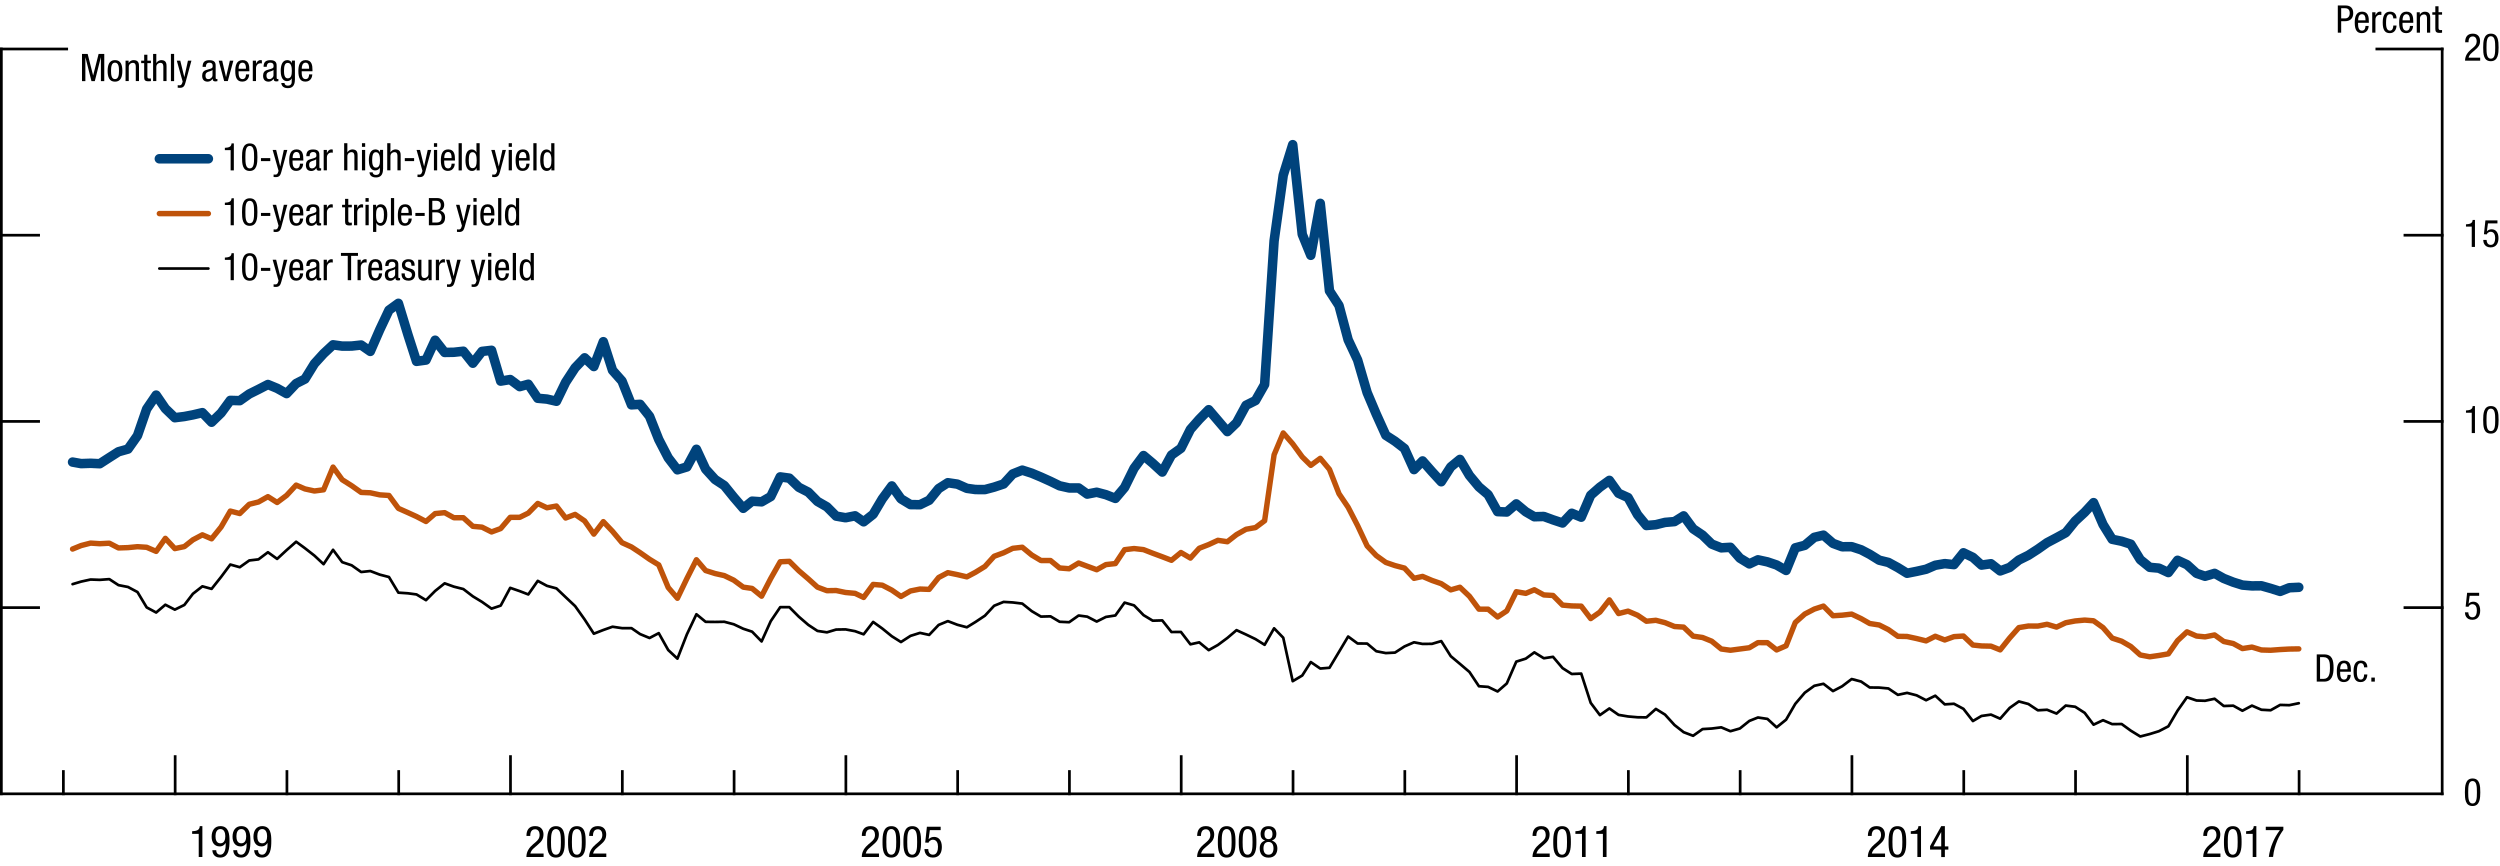 <?xml version="1.0" encoding="utf-8"?>
<!-- Generator: Adobe Illustrator 22.0.1, SVG Export Plug-In . SVG Version: 6.00 Build 0)  -->
<svg version="1.1" id="_x3C_Layer_x3E_" xmlns="http://www.w3.org/2000/svg" xmlns:xlink="http://www.w3.org/1999/xlink" x="0px"
	 y="0px" viewBox="0 0 459.17 159.11" style="enable-background:new 0 0 459.17 159.11;" xml:space="preserve">
<style type="text/css">
	.st0{fill:none;stroke:#00437C;stroke-width:1.75;stroke-linecap:round;stroke-linejoin:round;stroke-miterlimit:10;}
	.st1{fill:none;stroke:#BF530A;stroke-linecap:round;stroke-linejoin:round;stroke-miterlimit:10;}
	.st2{fill:none;stroke:#000000;stroke-width:0.5;stroke-linecap:round;stroke-linejoin:round;stroke-miterlimit:10;}
	.st3{fill:none;stroke:#000000;stroke-width:0.5;stroke-linecap:square;stroke-miterlimit:10;}
</style>
<g>
	<polyline class="st0" points="13.33,84.87 14.9,85.15 16.64,85.09 18.33,85.17 20.08,84.04 21.76,82.97 23.51,82.48 25.25,80.01 
		26.94,75.12 28.68,72.57 30.37,75.04 32.11,76.72 33.86,76.5 35.43,76.2 37.17,75.79 38.86,77.55 40.61,75.85 42.3,73.54 
		44.04,73.59 45.78,72.36 47.47,71.52 49.21,70.62 50.9,71.32 52.64,72.29 54.39,70.44 56.01,69.62 57.75,66.8 59.43,64.95 
		61.17,63.33 62.85,63.57 64.59,63.56 66.33,63.37 68.01,64.54 69.75,60.55 71.44,56.97 73.17,55.71 74.92,61.46 76.5,66.37 
		78.24,66.13 79.92,62.49 81.67,64.73 83.36,64.7 85.1,64.51 86.85,66.71 88.53,64.54 90.28,64.34 91.96,70 93.71,69.71 
		95.45,71.01 97.03,70.57 98.77,73.15 100.46,73.3 102.2,73.7 103.89,70.21 105.63,67.55 107.38,65.72 109.07,67.32 110.81,62.76 
		112.5,68.02 114.24,69.98 115.98,74.36 117.56,74.26 119.3,76.46 120.99,80.72 122.73,84.08 124.42,86.29 126.16,85.76 
		127.91,82.52 129.6,86.16 131.34,88.07 133.03,89.18 134.77,91.33 136.51,93.36 138.14,92.05 139.88,92.17 141.56,91.2 
		143.3,87.59 144.98,87.82 146.72,89.5 148.46,90.39 150.14,92.09 151.88,93.09 153.57,94.79 155.3,95.09 157.05,94.74 
		158.62,95.84 160.37,94.46 162.05,91.63 163.8,89.25 165.48,91.62 167.23,92.68 168.97,92.7 170.66,91.88 172.4,89.74 
		174.09,88.66 175.84,88.92 177.58,89.69 179.16,89.91 180.9,89.92 182.59,89.47 184.33,88.89 186.01,87.05 187.76,86.35 
		189.5,86.91 191.19,87.62 192.94,88.41 194.62,89.23 196.37,89.62 198.11,89.62 199.69,90.75 201.43,90.41 203.12,90.86 
		204.86,91.54 206.55,89.54 208.29,86.01 210.03,83.67 211.72,85.09 213.47,86.7 215.16,83.58 216.9,82.34 218.64,78.86 
		220.26,77.02 222,75.25 223.69,77.23 225.43,79.27 227.11,77.65 228.85,74.44 230.59,73.57 232.27,70.62 234.01,44.25 
		235.69,32.18 237.43,26.57 239.18,43.04 240.75,46.89 242.49,37.35 244.18,53.42 245.93,56.11 247.61,62.41 249.35,66.12 
		251.1,72.11 252.78,76.08 254.53,79.95 256.22,81.04 257.96,82.38 259.71,86.25 261.28,84.66 263.02,86.64 264.71,88.48 
		266.46,85.76 268.14,84.38 269.89,87.33 271.63,89.42 273.32,90.85 275.06,93.97 276.75,94.04 278.49,92.55 280.24,94 
		281.81,94.91 283.55,94.86 285.24,95.48 286.99,96.06 288.68,94.27 290.42,94.99 292.16,90.96 293.85,89.48 295.59,88.23 
		297.28,90.6 299.02,91.39 300.77,94.54 302.39,96.52 304.13,96.37 305.81,95.95 307.55,95.8 309.23,94.75 310.97,97.12 
		312.71,98.29 314.39,99.93 316.14,100.62 317.82,100.52 319.56,102.51 321.3,103.57 322.88,102.82 324.62,103.2 326.31,103.77 
		328.05,104.77 329.74,100.62 331.48,100.16 333.23,98.69 334.91,98.29 336.66,99.8 338.34,100.42 340.09,100.41 341.83,100.98 
		343.41,101.81 345.15,102.89 346.84,103.3 348.58,104.25 350.27,105.29 352.02,104.94 353.76,104.55 355.45,103.82 357.19,103.52 
		358.88,103.7 360.62,101.53 362.36,102.37 363.94,103.79 365.68,103.54 367.37,104.86 369.11,104.22 370.8,102.86 372.55,101.99 
		374.29,100.87 375.98,99.68 377.72,98.76 379.41,97.84 381.15,95.7 382.89,94.09 384.52,92.32 386.26,96.34 387.94,99.05 
		389.68,99.41 391.36,99.95 393.1,102.79 394.84,104.2 396.52,104.35 398.26,105.16 399.95,102.91 401.68,103.71 403.43,105.3 
		405,105.84 406.75,105.31 408.43,106.24 410.18,106.93 411.86,107.46 413.61,107.61 415.35,107.59 417.04,108.07 418.79,108.62 
		420.47,107.95 422.21,107.87 	"/>
	<polyline class="st1" points="13.33,100.84 14.9,100.2 16.64,99.75 18.33,99.86 20.08,99.77 21.76,100.64 23.51,100.58 
		25.25,100.41 26.94,100.52 28.68,101.27 30.37,98.88 32.11,100.76 33.86,100.39 35.43,99.15 37.17,98.23 38.86,98.96 40.61,96.79 
		42.3,93.87 44.04,94.32 45.78,92.62 47.47,92.2 49.21,91.22 50.9,92.29 52.64,90.99 54.39,89.1 56.01,89.8 57.75,90.18 
		59.43,89.96 61.17,85.79 62.85,88.11 64.59,89.21 66.33,90.44 68.01,90.51 69.75,90.89 71.44,91 73.17,93.37 74.92,94.15 
		76.5,94.87 78.24,95.78 79.92,94.33 81.67,94.16 83.36,95.09 85.1,95.09 86.85,96.67 88.53,96.82 90.28,97.7 91.96,97.08 
		93.71,95.02 95.45,95.02 97.03,94.24 98.77,92.47 100.46,93.26 102.2,92.94 103.89,95.14 105.63,94.48 107.38,95.68 109.07,98.1 
		110.81,95.81 112.5,97.59 114.24,99.67 115.98,100.46 117.56,101.5 119.3,102.72 120.99,103.75 122.73,107.91 124.42,109.88 
		126.16,106.26 127.91,102.81 129.6,104.79 131.34,105.34 133.03,105.72 134.77,106.56 136.51,107.84 138.14,108.08 139.88,109.5 
		141.56,106.25 143.3,103.18 144.98,103.1 146.72,104.83 148.46,106.32 150.14,107.84 151.88,108.49 153.57,108.46 155.3,108.82 
		157.05,108.98 158.62,109.73 160.37,107.34 162.05,107.48 163.8,108.39 165.48,109.55 167.23,108.54 168.97,108.19 170.66,108.25 
		172.4,106.07 174.09,105.18 175.84,105.54 177.58,105.95 179.16,105.11 180.9,104.04 182.59,102.17 184.33,101.53 186.01,100.71 
		187.76,100.51 189.5,101.94 191.19,102.95 192.94,102.95 194.62,104.32 196.37,104.46 198.11,103.41 199.69,104 201.43,104.64 
		203.12,103.7 204.86,103.51 206.55,100.96 208.29,100.75 210.03,100.95 211.72,101.61 213.47,102.26 215.16,102.91 216.9,101.48 
		218.64,102.5 220.26,100.7 222,100.02 223.69,99.24 225.43,99.5 227.11,98.19 228.85,97.21 230.59,96.9 232.27,95.64 234.01,83.53 
		235.69,79.52 237.43,81.52 239.18,83.92 240.75,85.47 242.49,84.18 244.18,86.21 245.93,90.68 247.61,93.17 249.35,96.54 
		251.1,100.27 252.78,102.04 254.53,103.3 256.22,103.88 257.96,104.34 259.71,106.22 261.28,105.87 263.02,106.61 264.71,107.2 
		266.46,108.34 268.14,107.86 269.89,109.52 271.63,111.88 273.32,111.89 275.06,113.32 276.75,112.2 278.49,108.68 280.24,108.98 
		281.81,108.32 283.55,109.27 285.24,109.37 286.99,111.14 288.68,111.29 290.42,111.33 292.16,113.61 293.85,112.42 295.59,110.18 
		297.28,112.69 299.02,112.25 300.77,113 302.39,114.1 304.13,113.93 305.81,114.36 307.55,115.07 309.23,115.18 310.97,116.84 
		312.71,117.09 314.39,117.77 316.14,119.2 317.82,119.43 319.56,119.2 321.3,118.97 322.88,118.03 324.62,118.04 326.31,119.37 
		328.05,118.61 329.74,114.33 331.48,112.78 333.23,111.87 334.91,111.32 336.66,113.09 338.34,112.99 340.09,112.79 341.83,113.62 
		343.41,114.52 345.15,114.79 346.84,115.64 348.58,116.87 350.27,116.9 352.02,117.28 353.76,117.71 355.45,116.86 357.19,117.54 
		358.88,116.93 360.62,116.82 362.36,118.47 363.94,118.64 365.68,118.68 367.37,119.36 369.11,117.18 370.8,115.27 372.55,114.98 
		374.29,114.99 375.98,114.66 377.72,115.18 379.41,114.38 381.15,114.05 382.89,113.89 384.52,114.02 386.26,115.27 387.94,117.2 
		389.68,117.77 391.36,118.74 393.1,120.3 394.84,120.63 396.52,120.39 398.26,120.09 399.95,117.66 401.68,116.05 403.43,116.82 
		405,116.97 406.75,116.62 408.43,117.82 410.18,118.2 411.86,119.12 413.61,118.85 415.35,119.38 417.04,119.43 418.79,119.3 
		420.47,119.21 422.21,119.18 	"/>
	<polyline class="st2" points="13.33,107.29 14.9,106.82 16.64,106.44 18.33,106.5 20.08,106.37 21.76,107.47 23.51,107.81 
		25.25,108.74 26.94,111.56 28.68,112.5 30.37,111.07 32.11,111.97 33.86,111.11 35.43,109.06 37.17,107.69 38.86,108.16 
		40.61,105.96 42.3,103.69 44.04,104.18 45.78,102.94 47.47,102.74 49.21,101.43 50.9,102.65 52.64,101.04 54.39,99.5 56.01,100.69 
		57.75,102.05 59.43,103.62 61.17,100.98 62.85,103.25 64.59,103.83 66.33,105.06 68.01,104.88 69.75,105.54 71.44,105.98 
		73.17,108.85 74.92,108.97 76.5,109.18 78.24,110.23 79.92,108.54 81.67,107.14 83.36,107.75 85.1,108.19 86.85,109.53 
		88.53,110.55 90.28,111.79 91.96,111.23 93.71,107.97 95.45,108.57 97.03,109.18 98.77,106.69 100.46,107.6 102.2,108.07 
		103.89,109.68 105.63,111.32 107.38,113.78 109.07,116.39 110.81,115.71 112.5,115.11 114.24,115.37 115.98,115.37 117.56,116.46 
		119.3,117.18 120.99,116.29 122.73,119.39 124.42,120.97 126.16,116.51 127.91,112.82 129.6,114.21 131.34,114.23 133.03,114.2 
		134.77,114.66 136.51,115.48 138.14,116.02 139.88,117.81 141.56,114.09 143.3,111.52 144.98,111.52 146.72,113.27 148.46,114.77 
		150.14,115.88 151.88,116.14 153.57,115.63 155.3,115.6 157.05,115.93 158.62,116.5 160.37,114.23 162.05,115.44 163.8,116.86 
		165.48,117.92 167.23,116.79 168.97,116.24 170.66,116.61 172.4,114.78 174.09,114.08 175.84,114.75 177.58,115.21 179.16,114.24 
		180.9,113.08 182.59,111.26 184.33,110.55 186.01,110.65 187.76,110.86 189.5,112.25 191.19,113.25 192.94,113.2 194.62,114.2 
		196.37,114.28 198.11,113.05 199.69,113.26 201.43,114.16 203.12,113.31 204.86,113.04 206.55,110.68 208.29,111.19 210.03,112.98 
		211.72,114 213.47,113.95 215.16,116.08 216.9,116.07 218.64,118.34 220.26,117.98 222,119.41 223.69,118.46 225.43,117.17 
		227.11,115.74 228.85,116.54 230.59,117.38 232.27,118.43 234.01,115.4 235.69,117.13 237.43,125.11 239.18,124.07 240.75,121.6 
		242.49,122.79 244.18,122.65 245.93,119.73 247.61,116.91 249.35,118.19 251.1,118.2 252.78,119.61 254.53,119.95 256.22,119.86 
		257.96,118.73 259.71,117.97 261.28,118.27 263.02,118.25 264.71,117.75 266.46,120.52 268.14,121.93 269.89,123.42 271.63,126.04 
		273.32,126.16 275.06,127 276.75,125.53 278.49,121.52 280.24,120.97 281.81,119.82 283.55,120.9 285.24,120.64 286.99,122.71 
		288.68,123.79 290.42,123.72 292.16,129.09 293.85,131.34 295.59,130.12 297.28,131.3 299.02,131.59 300.77,131.74 302.39,131.76 
		304.13,130.21 305.81,131.25 307.55,133.16 309.23,134.48 310.97,135.14 312.71,133.91 314.39,133.81 316.14,133.59 317.82,134.3 
		319.56,133.8 321.3,132.41 322.88,131.78 324.62,132.04 326.31,133.59 328.05,132.18 329.74,129.27 331.48,127.23 333.23,125.96 
		334.91,125.59 336.66,126.93 338.34,126.05 340.09,124.72 341.83,125.18 343.41,126.27 345.15,126.29 346.84,126.45 348.58,127.62 
		350.27,127.26 352.02,127.71 353.76,128.61 355.45,127.78 357.19,129.37 358.88,129.26 360.62,130.19 362.36,132.43 363.94,131.5 
		365.68,131.25 367.37,132 369.11,130.02 370.8,128.83 372.55,129.3 374.29,130.46 375.98,130.36 377.72,131.06 379.41,129.59 
		381.15,129.81 382.89,130.93 384.52,133.1 386.26,132.28 387.94,133 389.68,132.98 391.36,134.2 393.1,135.27 394.84,134.82 
		396.52,134.3 398.26,133.4 399.95,130.52 401.68,128.06 403.43,128.66 405,128.71 406.75,128.34 408.43,129.67 410.18,129.61 
		411.86,130.54 413.61,129.6 415.35,130.36 417.04,130.45 418.79,129.47 420.47,129.52 422.21,129.16 	"/>
	<line class="st3" x1="448.55" y1="111.6" x2="441.71" y2="111.6"/>
	<line class="st3" x1="448.55" y1="77.4" x2="441.71" y2="77.4"/>
	<line class="st3" x1="448.55" y1="43.2" x2="441.71" y2="43.2"/>
	<g>
		<path d="M452.72,145.53c0-1.09,0.07-2.55,1.41-2.55s1.42,1.34,1.42,2.55c0,1.04-0.07,2.51-1.42,2.51S452.72,146.71,452.72,145.53z
			 M454.13,147.58c0.76,0,0.8-1,0.8-2.04c0-1.09-0.04-2.09-0.8-2.09c-0.76,0-0.8,0.99-0.8,2.09
			C453.33,146.57,453.37,147.58,454.13,147.58z"/>
	</g>
	<g>
		<path d="M453.13,108.88h2.21v0.55h-1.74l-0.2,1.44l0.01,0.01c0.2-0.25,0.53-0.37,0.87-0.37c0.75,0,1.25,0.59,1.25,1.63
			c0,0.92-0.41,1.7-1.44,1.7c-1.18,0-1.36-0.97-1.36-1.37h0.62c0,0.26,0.1,0.91,0.76,0.91c0.7,0,0.81-0.78,0.81-1.29
			c0-0.55-0.2-1.12-0.83-1.12c-0.43,0-0.7,0.36-0.7,0.48l-0.53-0.03L453.13,108.88z"/>
	</g>
	<g>
		<path d="M452.92,75.39c0.62-0.04,1.19-0.11,1.23-0.81h0.42v4.96h-0.59v-3.73h-1.06V75.39z"/>
		<path d="M456.08,77.13c0-1.09,0.07-2.55,1.41-2.55s1.42,1.34,1.42,2.55c0,1.04-0.07,2.51-1.42,2.51S456.08,78.31,456.08,77.13z
			 M457.49,79.18c0.76,0,0.8-1,0.8-2.04c0-1.09-0.04-2.09-0.8-2.09c-0.76,0-0.8,1-0.8,2.09C456.69,78.17,456.73,79.18,457.49,79.18z
			"/>
	</g>
	<g>
		<path d="M452.92,41.2c0.62-0.04,1.19-0.11,1.23-0.81h0.42v4.96h-0.59v-3.73h-1.06V41.2z"/>
		<path d="M456.49,40.48h2.21v0.55h-1.74l-0.2,1.44l0.01,0.01c0.2-0.25,0.53-0.37,0.87-0.37c0.75,0,1.25,0.59,1.25,1.63
			c0,0.92-0.41,1.7-1.44,1.7c-1.18,0-1.36-0.97-1.36-1.37h0.62c0,0.26,0.1,0.91,0.76,0.91c0.7,0,0.81-0.78,0.81-1.29
			c0-0.55-0.2-1.12-0.83-1.12c-0.43,0-0.7,0.36-0.7,0.48l-0.53-0.03L456.49,40.48z"/>
	</g>
	<g>
		<path d="M455.52,11.14h-2.77c0-0.92,0.52-1.55,1.07-2.03l0.41-0.34c0.4-0.34,0.66-0.64,0.66-1.19c0-0.42-0.19-0.89-0.72-0.89
			c-0.76,0-0.78,0.79-0.78,1.07h-0.62c0-0.93,0.39-1.58,1.41-1.58c1.15,0,1.33,0.9,1.33,1.32c0,0.75-0.32,1.17-0.87,1.63l-0.7,0.61
			c-0.27,0.23-0.46,0.52-0.54,0.85h2.13V11.14z"/>
		<path d="M456.08,8.73c0-1.09,0.07-2.55,1.41-2.55s1.42,1.34,1.42,2.55c0,1.04-0.07,2.51-1.42,2.51S456.08,9.91,456.08,8.73z
			 M457.49,10.78c0.76,0,0.8-1,0.8-2.04c0-1.09-0.04-2.09-0.8-2.09c-0.76,0-0.8,1-0.8,2.09C456.69,9.78,456.73,10.78,457.49,10.78z"
			/>
	</g>
	<line class="st3" x1="448.55" y1="145.8" x2="448.55" y2="9"/>
	<line class="st3" x1="448.55" y1="9" x2="436.55" y2="9"/>
	<line class="st3" x1="0.25" y1="145.8" x2="0.25" y2="9"/>
	<line class="st3" x1="0.25" y1="9" x2="12.25" y2="9"/>
	<line class="st3" x1="0.25" y1="111.6" x2="7.09" y2="111.6"/>
	<line class="st3" x1="0.25" y1="77.4" x2="7.09" y2="77.4"/>
	<line class="st3" x1="0.25" y1="43.2" x2="7.09" y2="43.2"/>
	<line class="st3" x1="11.64" y1="145.8" x2="11.64" y2="141.7"/>
	<line class="st3" x1="52.7" y1="145.8" x2="52.7" y2="141.7"/>
	<line class="st3" x1="73.23" y1="145.8" x2="73.23" y2="141.7"/>
	<line class="st3" x1="114.3" y1="145.8" x2="114.3" y2="141.7"/>
	<line class="st3" x1="134.83" y1="145.8" x2="134.83" y2="141.7"/>
	<line class="st3" x1="175.89" y1="145.8" x2="175.89" y2="141.7"/>
	<line class="st3" x1="196.42" y1="145.8" x2="196.42" y2="141.7"/>
	<line class="st3" x1="237.49" y1="145.8" x2="237.49" y2="141.7"/>
	<line class="st3" x1="258.02" y1="145.8" x2="258.02" y2="141.7"/>
	<line class="st3" x1="299.08" y1="145.8" x2="299.08" y2="141.7"/>
	<line class="st3" x1="319.61" y1="145.8" x2="319.61" y2="141.7"/>
	<line class="st3" x1="360.68" y1="145.8" x2="360.68" y2="141.7"/>
	<line class="st3" x1="381.21" y1="145.8" x2="381.21" y2="141.7"/>
	<line class="st3" x1="422.27" y1="145.8" x2="422.27" y2="141.7"/>
	<line class="st3" x1="32.17" y1="145.8" x2="32.17" y2="138.96"/>
	<line class="st3" x1="93.76" y1="145.8" x2="93.76" y2="138.96"/>
	<line class="st3" x1="155.36" y1="145.8" x2="155.36" y2="138.96"/>
	<line class="st3" x1="216.95" y1="145.8" x2="216.95" y2="138.96"/>
	<line class="st3" x1="278.55" y1="145.8" x2="278.55" y2="138.96"/>
	<line class="st3" x1="340.14" y1="145.8" x2="340.14" y2="138.96"/>
	<line class="st3" x1="401.74" y1="145.8" x2="401.74" y2="138.96"/>
	<g>
		<path d="M407.83,157.4h-3.17c0-1.06,0.59-1.78,1.22-2.32l0.46-0.39c0.46-0.39,0.75-0.74,0.75-1.36c0-0.48-0.22-1.02-0.82-1.02
			c-0.87,0-0.9,0.9-0.9,1.22h-0.7c0-1.06,0.45-1.8,1.61-1.8c1.31,0,1.52,1.02,1.52,1.51c0,0.86-0.36,1.33-0.99,1.86l-0.8,0.7
			c-0.31,0.26-0.53,0.59-0.62,0.97h2.43V157.4z"/>
		<path d="M408.47,154.65c0-1.25,0.08-2.91,1.62-2.91s1.62,1.53,1.62,2.91c0,1.19-0.08,2.86-1.62,2.86S408.47,155.99,408.47,154.65z
			 M410.08,156.98c0.86,0,0.91-1.14,0.91-2.33c0-1.25-0.05-2.38-0.91-2.38s-0.91,1.13-0.91,2.38
			C409.17,155.84,409.22,156.98,410.08,156.98z"/>
		<path d="M412.54,152.67c0.71-0.04,1.36-0.12,1.4-0.93h0.48v5.66h-0.67v-4.25h-1.21V152.67z"/>
		<path d="M416.15,151.85h3.23v0.58c-0.31,0.41-0.76,1.09-1.11,1.94c-0.36,0.87-0.67,1.86-0.78,3.02h-0.78
			c0.1-0.86,0.34-1.74,0.69-2.57c0.34-0.84,0.79-1.62,1.34-2.35h-2.59V151.85z"/>
	</g>
	<g>
		<path d="M346.23,157.4h-3.17c0-1.06,0.59-1.78,1.22-2.32l0.46-0.39c0.46-0.39,0.75-0.74,0.75-1.36c0-0.48-0.22-1.02-0.82-1.02
			c-0.87,0-0.9,0.9-0.9,1.22h-0.7c0-1.06,0.45-1.8,1.61-1.8c1.31,0,1.52,1.02,1.52,1.51c0,0.86-0.36,1.33-0.99,1.86l-0.8,0.7
			c-0.31,0.26-0.53,0.59-0.62,0.97h2.43V157.4z"/>
		<path d="M346.87,154.65c0-1.25,0.08-2.91,1.62-2.91s1.62,1.53,1.62,2.91c0,1.19-0.08,2.86-1.62,2.86S346.87,155.99,346.87,154.65z
			 M348.49,156.98c0.86,0,0.91-1.14,0.91-2.33c0-1.25-0.05-2.38-0.91-2.38s-0.91,1.13-0.91,2.38
			C347.58,155.84,347.63,156.98,348.49,156.98z"/>
		<path d="M350.95,152.67c0.71-0.04,1.36-0.12,1.4-0.93h0.48v5.66h-0.67v-4.25h-1.21V152.67z"/>
		<path d="M356.54,151.74h0.67v3.72h0.64v0.58h-0.64v1.37h-0.67v-1.37h-2.05v-0.63L356.54,151.74z M355.1,155.46h1.44v-2.61h-0.02
			L355.1,155.46z"/>
	</g>
	<g>
		<path d="M284.64,157.4h-3.17c0-1.06,0.59-1.78,1.22-2.32l0.46-0.39c0.46-0.39,0.75-0.74,0.75-1.36c0-0.48-0.22-1.02-0.82-1.02
			c-0.87,0-0.9,0.9-0.9,1.22h-0.7c0-1.06,0.45-1.8,1.61-1.8c1.31,0,1.52,1.02,1.52,1.51c0,0.86-0.36,1.33-0.99,1.86l-0.8,0.7
			c-0.31,0.26-0.53,0.59-0.62,0.97h2.43V157.4z"/>
		<path d="M285.28,154.65c0-1.25,0.08-2.91,1.62-2.91s1.62,1.53,1.62,2.91c0,1.19-0.08,2.86-1.62,2.86S285.28,155.99,285.28,154.65z
			 M286.9,156.98c0.86,0,0.91-1.14,0.91-2.33c0-1.25-0.05-2.38-0.91-2.38s-0.91,1.13-0.91,2.38
			C285.98,155.84,286.03,156.98,286.9,156.98z"/>
		<path d="M289.35,152.67c0.71-0.04,1.36-0.12,1.4-0.93h0.48v5.66h-0.67v-4.25h-1.21V152.67z"/>
		<path d="M293.19,152.67c0.71-0.04,1.36-0.12,1.4-0.93h0.48v5.66h-0.67v-4.25h-1.21V152.67z"/>
	</g>
	<g>
		<path d="M223.04,157.4h-3.17c0-1.06,0.59-1.78,1.22-2.32l0.46-0.39c0.46-0.39,0.75-0.74,0.75-1.36c0-0.48-0.22-1.02-0.82-1.02
			c-0.87,0-0.9,0.9-0.9,1.22h-0.7c0-1.06,0.45-1.8,1.61-1.8c1.31,0,1.52,1.02,1.52,1.51c0,0.86-0.36,1.33-0.99,1.86l-0.8,0.7
			c-0.31,0.26-0.53,0.59-0.62,0.97h2.43V157.4z"/>
		<path d="M223.68,154.65c0-1.25,0.08-2.91,1.62-2.91s1.62,1.53,1.62,2.91c0,1.19-0.08,2.86-1.62,2.86S223.68,155.99,223.68,154.65z
			 M225.3,156.98c0.86,0,0.91-1.14,0.91-2.33c0-1.25-0.05-2.38-0.91-2.38s-0.91,1.13-0.91,2.38
			C224.39,155.84,224.44,156.98,225.3,156.98z"/>
		<path d="M227.52,154.65c0-1.25,0.08-2.91,1.62-2.91s1.62,1.53,1.62,2.91c0,1.19-0.08,2.86-1.62,2.86S227.52,155.99,227.52,154.65z
			 M229.14,156.98c0.86,0,0.91-1.14,0.91-2.33c0-1.25-0.05-2.38-0.91-2.38s-0.91,1.13-0.91,2.38
			C228.23,155.84,228.28,156.98,229.14,156.98z"/>
		<path d="M232.35,154.39c-0.58-0.23-0.82-0.6-0.82-1.21c0-0.92,0.54-1.44,1.45-1.44s1.45,0.52,1.45,1.44
			c0,0.61-0.25,0.98-0.82,1.21c0.66,0.22,1,0.7,1,1.46c0,0.74-0.35,1.67-1.62,1.67s-1.62-0.93-1.62-1.67
			C231.36,155.09,231.69,154.6,232.35,154.39z M232.98,156.98c0.66,0,0.92-0.5,0.92-1.17s-0.26-1.17-0.92-1.17s-0.92,0.5-0.92,1.17
			S232.32,156.98,232.98,156.98z M232.24,153.19c0,0.54,0.22,0.93,0.74,0.93c0.51,0,0.74-0.39,0.74-0.93c0-0.54-0.23-0.93-0.74-0.93
			C232.46,152.27,232.24,152.65,232.24,153.19z"/>
	</g>
	<g>
		<path d="M161.45,157.4h-3.17c0-1.06,0.59-1.78,1.22-2.32l0.46-0.39c0.46-0.39,0.75-0.74,0.75-1.36c0-0.48-0.22-1.02-0.82-1.02
			c-0.87,0-0.9,0.9-0.9,1.22h-0.7c0-1.06,0.45-1.8,1.61-1.8c1.31,0,1.52,1.02,1.52,1.51c0,0.86-0.36,1.33-0.99,1.86l-0.8,0.7
			c-0.31,0.26-0.53,0.59-0.62,0.97h2.43V157.4z"/>
		<path d="M162.09,154.65c0-1.25,0.08-2.91,1.62-2.91s1.62,1.53,1.62,2.91c0,1.19-0.08,2.86-1.62,2.86S162.09,155.99,162.09,154.65z
			 M163.7,156.98c0.86,0,0.91-1.14,0.91-2.33c0-1.25-0.05-2.38-0.91-2.38s-0.91,1.13-0.91,2.38
			C162.79,155.84,162.84,156.98,163.7,156.98z"/>
		<path d="M165.93,154.65c0-1.25,0.08-2.91,1.62-2.91s1.62,1.53,1.62,2.91c0,1.19-0.08,2.86-1.62,2.86S165.93,155.99,165.93,154.65z
			 M167.54,156.98c0.86,0,0.91-1.14,0.91-2.33c0-1.25-0.05-2.38-0.91-2.38s-0.91,1.13-0.91,2.38
			C166.63,155.84,166.68,156.98,167.54,156.98z"/>
		<path d="M170.24,151.85h2.53v0.62h-1.99l-0.22,1.64l0.02,0.02c0.23-0.28,0.61-0.42,0.99-0.42c0.86,0,1.42,0.67,1.42,1.86
			c0,1.06-0.46,1.94-1.65,1.94c-1.34,0-1.55-1.11-1.55-1.57h0.7c0,0.3,0.11,1.04,0.86,1.04c0.8,0,0.93-0.9,0.93-1.47
			c0-0.62-0.23-1.28-0.94-1.28c-0.49,0-0.8,0.42-0.8,0.55l-0.61-0.03L170.24,151.85z"/>
	</g>
	<g>
		<path d="M99.85,157.4h-3.17c0-1.06,0.59-1.78,1.22-2.32l0.46-0.39c0.46-0.39,0.75-0.74,0.75-1.36c0-0.48-0.22-1.02-0.82-1.02
			c-0.87,0-0.9,0.9-0.9,1.22h-0.7c0-1.06,0.45-1.8,1.61-1.8c1.31,0,1.52,1.02,1.52,1.51c0,0.86-0.36,1.33-0.99,1.86l-0.8,0.7
			c-0.31,0.26-0.53,0.59-0.62,0.97h2.43V157.4z"/>
		<path d="M100.49,154.65c0-1.25,0.08-2.91,1.62-2.91s1.62,1.53,1.62,2.91c0,1.19-0.08,2.86-1.62,2.86S100.49,155.99,100.49,154.65z
			 M102.11,156.98c0.86,0,0.91-1.14,0.91-2.33c0-1.25-0.05-2.38-0.91-2.38s-0.91,1.13-0.91,2.38
			C101.2,155.84,101.25,156.98,102.11,156.98z"/>
		<path d="M104.33,154.65c0-1.25,0.08-2.91,1.62-2.91s1.62,1.53,1.62,2.91c0,1.19-0.08,2.86-1.62,2.86S104.33,155.99,104.33,154.65z
			 M105.95,156.98c0.86,0,0.91-1.14,0.91-2.33c0-1.25-0.05-2.38-0.91-2.38s-0.91,1.13-0.91,2.38
			C105.04,155.84,105.09,156.98,105.95,156.98z"/>
		<path d="M111.37,157.4h-3.17c0-1.06,0.59-1.78,1.22-2.32l0.46-0.39c0.46-0.39,0.75-0.74,0.75-1.36c0-0.48-0.22-1.02-0.82-1.02
			c-0.87,0-0.9,0.9-0.9,1.22h-0.7c0-1.06,0.45-1.8,1.61-1.8c1.31,0,1.52,1.02,1.52,1.51c0,0.86-0.36,1.33-0.99,1.86l-0.8,0.7
			c-0.31,0.26-0.53,0.59-0.62,0.97h2.43V157.4z"/>
	</g>
	<g>
		<path d="M35.29,152.67c0.71-0.04,1.36-0.12,1.4-0.93h0.48v5.66H36.5v-4.25h-1.21V152.67z"/>
		<path d="M39.71,156.15c0,0.47,0.26,0.83,0.74,0.83c0.93,0,1-1.42,1-1.7v-0.45h-0.02c-0.1,0.22-0.46,0.63-1.08,0.63
			c-0.98,0-1.48-0.74-1.48-1.79c0-1.1,0.54-1.94,1.6-1.94c1.57,0,1.68,1.52,1.68,2.69c0,1.3-0.08,3.09-1.72,3.09
			c-1.31,0-1.43-1.1-1.43-1.36H39.71z M40.48,152.27c-0.7,0-0.9,0.71-0.9,1.31s0.15,1.31,0.9,1.31c0.74,0,0.9-0.71,0.9-1.31
			S41.18,152.27,40.48,152.27z"/>
		<path d="M43.55,156.15c0,0.47,0.26,0.83,0.74,0.83c0.93,0,1-1.42,1-1.7v-0.45h-0.02c-0.1,0.22-0.46,0.63-1.08,0.63
			c-0.98,0-1.48-0.74-1.48-1.79c0-1.1,0.54-1.94,1.6-1.94c1.57,0,1.68,1.52,1.68,2.69c0,1.3-0.08,3.09-1.72,3.09
			c-1.31,0-1.43-1.1-1.43-1.36H43.55z M44.32,152.27c-0.7,0-0.9,0.71-0.9,1.31s0.15,1.31,0.9,1.31c0.74,0,0.9-0.71,0.9-1.31
			S45.02,152.27,44.32,152.27z"/>
		<path d="M47.39,156.15c0,0.47,0.26,0.83,0.74,0.83c0.93,0,1-1.42,1-1.7v-0.45h-0.02c-0.1,0.22-0.46,0.63-1.08,0.63
			c-0.98,0-1.48-0.74-1.48-1.79c0-1.1,0.54-1.94,1.6-1.94c1.57,0,1.68,1.52,1.68,2.69c0,1.3-0.08,3.09-1.72,3.09
			c-1.31,0-1.43-1.1-1.43-1.36H47.39z M48.16,152.27c-0.7,0-0.9,0.71-0.9,1.31s0.15,1.31,0.9,1.31c0.74,0,0.9-0.71,0.9-1.31
			S48.86,152.27,48.16,152.27z"/>
	</g>
	<line class="st3" x1="0.25" y1="145.8" x2="448.55" y2="145.8"/>
	<g>
		<path d="M15.06,9.9h1.04l1,3.96h0.01l1-3.96h1.04v5h-0.62v-4.37h-0.01l-1.11,4.37H16.8l-1.11-4.37h-0.01v4.37h-0.62V9.9z"/>
		<path d="M21.12,11.04c1.09,0,1.35,0.92,1.35,1.98S22.2,15,21.12,15c-1.09,0-1.35-0.92-1.35-1.97S20.04,11.04,21.12,11.04z
			 M21.86,13.02c0-0.81-0.11-1.51-0.75-1.51c-0.6,0-0.72,0.7-0.72,1.51s0.12,1.51,0.72,1.51C21.73,14.53,21.86,13.83,21.86,13.02z"
			/>
		<path d="M23.06,11.14h0.56v0.44h0.01c0.16-0.34,0.55-0.54,0.91-0.54c0.99,0,0.99,0.74,0.99,1.19v2.66h-0.59v-2.59
			c0-0.29-0.02-0.76-0.55-0.76c-0.31,0-0.74,0.22-0.74,0.76v2.59h-0.59V11.14z"/>
		<path d="M26.48,10.05h0.59v1.09h0.65v0.46h-0.65v2.41c0,0.3,0.08,0.42,0.39,0.42c0.13,0,0.2-0.01,0.26-0.02v0.48
			c-0.08,0.02-0.23,0.04-0.48,0.04c-0.62,0-0.76-0.25-0.76-0.74v-2.59h-0.55v-0.46h0.55V10.05z"/>
		<path d="M28.12,9.9h0.59v1.67h0.01c0.15-0.31,0.57-0.53,0.9-0.53c0.97,0,0.97,0.74,0.97,1.19v2.66H30v-2.59
			c0-0.29-0.02-0.76-0.55-0.76c-0.31,0-0.74,0.22-0.74,0.76v2.59h-0.59V9.9z"/>
		<path d="M31.39,9.9h0.59v5h-0.59V9.9z"/>
		<path d="M32.47,11.14h0.64l0.74,3.01h0.01l0.66-3.01h0.64l-1.09,4.01c-0.15,0.52-0.29,0.98-1,0.98c-0.23,0-0.32-0.01-0.43-0.02
			v-0.46c0.08,0.01,0.2,0.02,0.34,0.02c0.27,0,0.38-0.16,0.46-0.36l0.11-0.33L32.47,11.14z"/>
		<path d="M37.21,12.28c0-0.85,0.36-1.23,1.26-1.23c1.14,0,1.14,0.69,1.14,1.08v2.09c0,0.16-0.01,0.3,0.18,0.3
			c0.08,0,0.11-0.01,0.14-0.03v0.42c-0.05,0.01-0.2,0.04-0.34,0.04c-0.22,0-0.51,0-0.53-0.48h-0.01C38.86,14.79,38.5,15,38.15,15
			c-0.7,0-1.02-0.42-1.02-1.09c0-0.53,0.22-0.89,0.71-1.04l0.79-0.24c0.43-0.13,0.43-0.26,0.43-0.57c0-0.36-0.21-0.55-0.6-0.55
			c-0.64,0-0.64,0.59-0.64,0.74v0.03H37.21z M39.03,12.85c-0.23,0.23-0.74,0.27-1,0.44c-0.19,0.12-0.29,0.27-0.29,0.6
			c0,0.38,0.13,0.64,0.53,0.64c0.39,0,0.76-0.32,0.76-0.71V12.85z"/>
		<path d="M40.17,11.14h0.64l0.7,3.01h0.01l0.7-3.01h0.64l-1.02,3.75h-0.67L40.17,11.14z"/>
		<path d="M43.82,13.09c0,0.58,0,1.44,0.72,1.44c0.56,0,0.64-0.58,0.64-0.87h0.59c0,0.4-0.23,1.33-1.26,1.33
			c-0.92,0-1.3-0.63-1.3-1.93c0-0.93,0.18-2.02,1.34-2.02c1.15,0,1.25,1,1.25,1.81v0.24H43.82z M45.17,12.63v-0.2
			c0-0.42-0.13-0.92-0.65-0.92c-0.62,0-0.69,0.76-0.69,0.98v0.14H45.17z"/>
		<path d="M46.43,11.14h0.59v0.56h0.01c0.17-0.36,0.39-0.66,0.81-0.66c0.12,0,0.2,0.01,0.26,0.04v0.57
			c-0.06-0.01-0.13-0.03-0.31-0.03c-0.29,0-0.77,0.27-0.77,0.89v2.38h-0.59V11.14z"/>
		<path d="M48.41,12.28c0-0.85,0.36-1.23,1.26-1.23c1.14,0,1.14,0.69,1.14,1.08v2.09c0,0.16-0.01,0.3,0.18,0.3
			c0.08,0,0.11-0.01,0.14-0.03v0.42c-0.05,0.01-0.2,0.04-0.34,0.04c-0.22,0-0.51,0-0.53-0.48h-0.01C50.06,14.79,49.7,15,49.34,15
			c-0.7,0-1.02-0.42-1.02-1.09c0-0.53,0.22-0.89,0.71-1.04l0.79-0.24c0.43-0.13,0.43-0.26,0.43-0.57c0-0.36-0.21-0.55-0.6-0.55
			C49,11.51,49,12.1,49,12.24v0.03H48.41z M50.23,12.85c-0.23,0.23-0.74,0.27-1,0.44c-0.19,0.12-0.29,0.27-0.29,0.6
			c0,0.38,0.13,0.64,0.53,0.64c0.39,0,0.76-0.32,0.76-0.71V12.85z"/>
		<path d="M54.16,14.66c0,1.12-0.53,1.53-1.27,1.53c-0.23,0-1.14,0-1.23-0.94h0.59c0.03,0.34,0.29,0.48,0.6,0.48
			c0.76,0,0.73-0.58,0.73-0.84v-0.49h-0.01c-0.13,0.32-0.48,0.5-0.85,0.5c-1.09,0-1.16-1.38-1.16-1.88c0-1.02,0.27-1.98,1.23-1.98
			c0.41,0,0.74,0.27,0.81,0.57h0.01v-0.48h0.56V14.66z M52.16,13.02c0,0.61,0.09,1.37,0.68,1.37c0.64,0,0.76-0.6,0.76-1.37
			c0-0.73-0.12-1.47-0.76-1.47C52.31,11.55,52.16,12.12,52.16,13.02z"/>
		<path d="M55.41,13.09c0,0.58,0,1.44,0.72,1.44c0.56,0,0.64-0.58,0.64-0.87h0.59c0,0.4-0.23,1.33-1.26,1.33
			c-0.92,0-1.3-0.63-1.3-1.93c0-0.93,0.18-2.02,1.34-2.02c1.15,0,1.25,1,1.25,1.81v0.24H55.41z M56.77,12.63v-0.2
			c0-0.42-0.13-0.92-0.65-0.92c-0.62,0-0.69,0.76-0.69,0.98v0.14H56.77z"/>
	</g>
	<g>
		<path d="M429.39,1h1.27c0.43,0,1.55,0,1.55,1.44c0,0.93-0.59,1.45-1.44,1.45H430V6h-0.62V1z M430,3.38h0.74
			c0.45,0,0.83-0.31,0.83-0.97c0-0.55-0.25-0.9-0.87-0.9H430V3.38z"/>
		<path d="M433.1,4.19c0,0.58,0,1.44,0.72,1.44c0.56,0,0.64-0.58,0.64-0.87h0.59c0,0.4-0.23,1.33-1.26,1.33
			c-0.92,0-1.3-0.63-1.3-1.93c0-0.93,0.18-2.02,1.34-2.02c1.15,0,1.25,1,1.25,1.81v0.24H433.1z M434.46,3.73v-0.2
			c0-0.42-0.13-0.92-0.65-0.92c-0.62,0-0.69,0.76-0.69,0.98v0.14H434.46z"/>
		<path d="M435.71,2.25h0.59V2.8h0.01c0.17-0.36,0.39-0.66,0.81-0.66c0.12,0,0.2,0.01,0.26,0.04v0.57
			c-0.06-0.01-0.13-0.03-0.32-0.03c-0.29,0-0.77,0.27-0.77,0.89V6h-0.59V2.25z"/>
		<path d="M439.57,3.39c0-0.36-0.15-0.78-0.59-0.78c-0.36,0-0.74,0.18-0.74,1.55c0,0.48,0.01,1.47,0.71,1.47
			c0.5,0,0.62-0.53,0.62-0.94h0.59c0,0.59-0.29,1.4-1.23,1.4c-0.92,0-1.3-0.63-1.3-1.93c0-0.93,0.18-2.02,1.34-2.02
			c1.03,0,1.2,0.81,1.2,1.24H439.57z"/>
		<path d="M441.26,4.19c0,0.58,0,1.44,0.72,1.44c0.56,0,0.64-0.58,0.64-0.87h0.59c0,0.4-0.23,1.33-1.26,1.33
			c-0.92,0-1.3-0.63-1.3-1.93c0-0.93,0.18-2.02,1.34-2.02c1.15,0,1.25,1,1.25,1.81v0.24H441.26z M442.62,3.73v-0.2
			c0-0.42-0.13-0.92-0.65-0.92c-0.62,0-0.69,0.76-0.69,0.98v0.14H442.62z"/>
		<path d="M443.88,2.25h0.56v0.44h0.01c0.16-0.34,0.55-0.54,0.91-0.54c0.99,0,0.99,0.74,0.99,1.19V6h-0.59V3.41
			c0-0.29-0.02-0.76-0.55-0.76c-0.32,0-0.74,0.22-0.74,0.76V6h-0.59V2.25z"/>
		<path d="M447.29,1.15h0.59v1.09h0.65v0.46h-0.65v2.41c0,0.3,0.08,0.42,0.39,0.42c0.13,0,0.2-0.01,0.26-0.02V6
			c-0.08,0.02-0.23,0.04-0.48,0.04c-0.62,0-0.76-0.25-0.76-0.74V2.71h-0.55V2.25h0.55V1.15z"/>
	</g>
	<line class="st0" x1="29.27" y1="29.16" x2="38.27" y2="29.16"/>
	<line class="st1" x1="29.27" y1="39.23" x2="38.27" y2="39.23"/>
	<line class="st2" x1="29.27" y1="49.32" x2="38.27" y2="49.32"/>
	<g>
		<path d="M41.3,27.15c0.62-0.04,1.19-0.11,1.23-0.81h0.42v4.96h-0.59v-3.73H41.3V27.15z"/>
		<path d="M44.45,28.89c0-1.09,0.07-2.55,1.42-2.55s1.41,1.34,1.41,2.55c0,1.04-0.07,2.51-1.41,2.51S44.45,30.07,44.45,28.89z
			 M45.87,30.93c0.76,0,0.8-1,0.8-2.04c0-1.09-0.04-2.09-0.8-2.09c-0.76,0-0.8,1-0.8,2.09C45.07,29.93,45.11,30.93,45.87,30.93z"/>
		<path d="M47.93,29.04h1.71v0.55h-1.71V29.04z"/>
		<path d="M50.08,27.54h0.64l0.74,3.01h0.01l0.66-3.01h0.64l-1.09,4.01c-0.15,0.52-0.29,0.98-1,0.98c-0.23,0-0.32-0.01-0.43-0.02
			v-0.46c0.08,0.01,0.2,0.02,0.34,0.02c0.27,0,0.38-0.16,0.46-0.36l0.11-0.33L50.08,27.54z"/>
		<path d="M53.73,29.49c0,0.58,0,1.44,0.72,1.44c0.56,0,0.64-0.58,0.64-0.87h0.59c0,0.4-0.23,1.33-1.26,1.33
			c-0.92,0-1.3-0.63-1.3-1.93c0-0.93,0.18-2.02,1.34-2.02c1.15,0,1.25,1,1.25,1.81v0.24H53.73z M55.09,29.03v-0.2
			c0-0.42-0.13-0.92-0.65-0.92c-0.62,0-0.69,0.76-0.69,0.98v0.14H55.09z"/>
		<path d="M56.26,28.68c0-0.85,0.36-1.23,1.26-1.23c1.14,0,1.14,0.69,1.14,1.08v2.09c0,0.16-0.01,0.3,0.18,0.3
			c0.08,0,0.11-0.01,0.14-0.03v0.42c-0.05,0.01-0.2,0.04-0.34,0.04c-0.22,0-0.51,0-0.53-0.48h-0.01c-0.19,0.34-0.55,0.54-0.9,0.54
			c-0.7,0-1.02-0.42-1.02-1.09c0-0.53,0.22-0.89,0.71-1.04l0.79-0.24c0.43-0.13,0.43-0.26,0.43-0.57c0-0.36-0.21-0.55-0.6-0.55
			c-0.64,0-0.64,0.59-0.64,0.74v0.03H56.26z M58.07,29.25c-0.23,0.23-0.74,0.27-1,0.44c-0.19,0.12-0.29,0.27-0.29,0.6
			c0,0.38,0.13,0.64,0.53,0.64c0.39,0,0.76-0.32,0.76-0.71V29.25z"/>
		<path d="M59.45,27.54h0.59v0.56h0.01c0.17-0.36,0.39-0.66,0.81-0.66c0.12,0,0.2,0.01,0.26,0.04v0.57
			c-0.06-0.01-0.13-0.03-0.31-0.03c-0.29,0-0.77,0.27-0.77,0.89v2.38h-0.59V27.54z"/>
		<path d="M63.21,26.3h0.59v1.67h0.01c0.15-0.31,0.57-0.53,0.9-0.53c0.97,0,0.97,0.74,0.97,1.19v2.66h-0.59v-2.59
			c0-0.29-0.02-0.76-0.55-0.76c-0.31,0-0.74,0.22-0.74,0.76v2.59h-0.59V26.3z"/>
		<path d="M66.48,26.3h0.59v0.67h-0.59V26.3z M66.48,27.54h0.59v3.75h-0.59V27.54z"/>
		<path d="M70.35,31.06c0,1.12-0.53,1.53-1.27,1.53c-0.23,0-1.14,0-1.23-0.94h0.59c0.03,0.34,0.29,0.48,0.6,0.48
			c0.76,0,0.73-0.58,0.73-0.84v-0.49h-0.01c-0.13,0.32-0.48,0.5-0.85,0.5c-1.09,0-1.16-1.38-1.16-1.88c0-1.02,0.27-1.98,1.23-1.98
			c0.41,0,0.74,0.27,0.81,0.57h0.01v-0.48h0.56V31.06z M68.35,29.42c0,0.61,0.09,1.37,0.68,1.37c0.64,0,0.76-0.6,0.76-1.37
			c0-0.73-0.12-1.47-0.76-1.47C68.5,27.95,68.35,28.53,68.35,29.42z"/>
		<path d="M71.12,26.3h0.59v1.67h0.01c0.15-0.31,0.57-0.53,0.9-0.53c0.97,0,0.97,0.74,0.97,1.19v2.66H73v-2.59
			c0-0.29-0.02-0.76-0.55-0.76c-0.31,0-0.74,0.22-0.74,0.76v2.59h-0.59V26.3z"/>
		<path d="M74.35,29.04h1.71v0.55h-1.71V29.04z"/>
		<path d="M76.51,27.54h0.64l0.74,3.01h0.01l0.66-3.01h0.64l-1.09,4.01c-0.15,0.52-0.29,0.98-1,0.98c-0.23,0-0.32-0.01-0.43-0.02
			v-0.46c0.08,0.01,0.2,0.02,0.34,0.02c0.27,0,0.38-0.16,0.46-0.36l0.11-0.33L76.51,27.54z"/>
		<path d="M79.7,26.3h0.59v0.67H79.7V26.3z M79.7,27.54h0.59v3.75H79.7V27.54z"/>
		<path d="M81.58,29.49c0,0.58,0,1.44,0.72,1.44c0.56,0,0.64-0.58,0.64-0.87h0.59c0,0.4-0.23,1.33-1.26,1.33
			c-0.92,0-1.3-0.63-1.3-1.93c0-0.93,0.18-2.02,1.34-2.02c1.15,0,1.25,1,1.25,1.81v0.24H81.58z M82.94,29.03v-0.2
			c0-0.42-0.13-0.92-0.65-0.92c-0.62,0-0.69,0.76-0.69,0.98v0.14H82.94z"/>
		<path d="M84.23,26.3h0.59v5h-0.59V26.3z"/>
		<path d="M88.1,31.3h-0.56v-0.46h-0.01c-0.08,0.28-0.41,0.56-0.81,0.56c-0.89,0-1.23-0.8-1.23-1.97c0-0.79,0.12-1.98,1.18-1.98
			c0.34,0,0.69,0.2,0.83,0.53h0.01V26.3h0.59V31.3z M86.79,30.89c0.64,0,0.76-0.61,0.76-1.47c0-0.73-0.12-1.47-0.76-1.47
			c-0.54,0-0.69,0.57-0.69,1.47S86.25,30.89,86.79,30.89z"/>
		<path d="M90.23,27.54h0.64l0.74,3.01h0.01l0.66-3.01h0.64l-1.09,4.01c-0.15,0.52-0.29,0.98-1,0.98c-0.23,0-0.32-0.01-0.43-0.02
			v-0.46c0.08,0.01,0.2,0.02,0.34,0.02c0.27,0,0.38-0.16,0.46-0.36l0.11-0.33L90.23,27.54z"/>
		<path d="M93.43,26.3h0.59v0.67h-0.59V26.3z M93.43,27.54h0.59v3.75h-0.59V27.54z"/>
		<path d="M95.31,29.49c0,0.58,0,1.44,0.72,1.44c0.56,0,0.64-0.58,0.64-0.87h0.59c0,0.4-0.23,1.33-1.26,1.33
			c-0.92,0-1.3-0.63-1.3-1.93c0-0.93,0.18-2.02,1.34-2.02c1.15,0,1.25,1,1.25,1.81v0.24H95.31z M96.67,29.03v-0.2
			c0-0.42-0.13-0.92-0.65-0.92c-0.62,0-0.69,0.76-0.69,0.98v0.14H96.67z"/>
		<path d="M97.96,26.3h0.59v5h-0.59V26.3z"/>
		<path d="M101.83,31.3h-0.56v-0.46h-0.01c-0.08,0.28-0.41,0.56-0.81,0.56c-0.89,0-1.23-0.8-1.23-1.97c0-0.79,0.12-1.98,1.18-1.98
			c0.34,0,0.69,0.2,0.83,0.53h0.01V26.3h0.59V31.3z M100.52,30.89c0.64,0,0.76-0.61,0.76-1.47c0-0.73-0.12-1.47-0.76-1.47
			c-0.54,0-0.69,0.57-0.69,1.47S99.98,30.89,100.52,30.89z"/>
	</g>
	<g>
		<path d="M41.3,37.23c0.62-0.04,1.19-0.11,1.23-0.81h0.42v4.96h-0.59v-3.73H41.3V37.23z"/>
		<path d="M44.45,38.97c0-1.09,0.07-2.55,1.42-2.55s1.41,1.34,1.41,2.55c0,1.04-0.07,2.51-1.41,2.51S44.45,40.14,44.45,38.97z
			 M45.87,41.01c0.76,0,0.8-1,0.8-2.04c0-1.09-0.04-2.09-0.8-2.09c-0.76,0-0.8,1-0.8,2.09C45.07,40.01,45.11,41.01,45.87,41.01z"/>
		<path d="M47.93,39.11h1.71v0.55h-1.71V39.11z"/>
		<path d="M50.08,37.62h0.64l0.74,3.01h0.01l0.66-3.01h0.64l-1.09,4.01c-0.15,0.52-0.29,0.98-1,0.98c-0.23,0-0.32-0.01-0.43-0.02
			v-0.46c0.08,0.01,0.2,0.02,0.34,0.02c0.27,0,0.38-0.16,0.46-0.36l0.11-0.33L50.08,37.62z"/>
		<path d="M53.73,39.57c0,0.58,0,1.44,0.72,1.44c0.56,0,0.64-0.58,0.64-0.87h0.59c0,0.4-0.23,1.33-1.26,1.33
			c-0.92,0-1.3-0.63-1.3-1.93c0-0.93,0.18-2.02,1.34-2.02c1.15,0,1.25,1,1.25,1.81v0.24H53.73z M55.09,39.11v-0.2
			c0-0.42-0.13-0.92-0.65-0.92c-0.62,0-0.69,0.76-0.69,0.98v0.14H55.09z"/>
		<path d="M56.26,38.76c0-0.85,0.36-1.23,1.26-1.23c1.14,0,1.14,0.69,1.14,1.08v2.09c0,0.16-0.01,0.3,0.18,0.3
			c0.08,0,0.11-0.01,0.14-0.03v0.42c-0.05,0.01-0.2,0.04-0.34,0.04c-0.22,0-0.51,0-0.53-0.48h-0.01c-0.19,0.34-0.55,0.54-0.9,0.54
			c-0.7,0-1.02-0.42-1.02-1.09c0-0.53,0.22-0.89,0.71-1.04l0.79-0.24c0.43-0.13,0.43-0.26,0.43-0.57c0-0.36-0.21-0.55-0.6-0.55
			c-0.64,0-0.64,0.59-0.64,0.74v0.03H56.26z M58.07,39.33c-0.23,0.23-0.74,0.27-1,0.44c-0.19,0.12-0.29,0.27-0.29,0.6
			c0,0.38,0.13,0.64,0.53,0.64c0.39,0,0.76-0.32,0.76-0.71V39.33z"/>
		<path d="M59.45,37.62h0.59v0.56h0.01c0.17-0.36,0.39-0.66,0.81-0.66c0.12,0,0.2,0.01,0.26,0.04v0.57
			c-0.06-0.01-0.13-0.03-0.31-0.03c-0.29,0-0.77,0.27-0.77,0.89v2.38h-0.59V37.62z"/>
		<path d="M63.38,36.53h0.59v1.09h0.65v0.46h-0.65v2.41c0,0.3,0.08,0.42,0.39,0.42c0.13,0,0.2-0.01,0.26-0.02v0.48
			c-0.08,0.02-0.23,0.04-0.48,0.04c-0.62,0-0.76-0.25-0.76-0.74v-2.59h-0.55v-0.46h0.55V36.53z"/>
		<path d="M65.02,37.62h0.59v0.56h0.01c0.17-0.36,0.39-0.66,0.81-0.66c0.12,0,0.2,0.01,0.26,0.04v0.57
			c-0.06-0.01-0.13-0.03-0.31-0.03c-0.29,0-0.77,0.27-0.77,0.89v2.38h-0.59V37.62z"/>
		<path d="M67.13,36.38h0.59v0.67h-0.59V36.38z M67.13,37.62h0.59v3.75h-0.59V37.62z"/>
		<path d="M68.52,37.62h0.56v0.46h0.01c0.08-0.28,0.41-0.56,0.81-0.56c0.89,0,1.23,0.78,1.23,1.91c0,0.85-0.25,2.04-1.23,2.04
			c-0.34,0-0.65-0.2-0.78-0.53h-0.01v1.66h-0.59V37.62z M69.83,40.97c0.54,0,0.69-0.57,0.69-1.54c0-0.83-0.15-1.4-0.69-1.4
			c-0.64,0-0.76,0.61-0.76,1.47C69.07,40.23,69.19,40.97,69.83,40.97z"/>
		<path d="M71.8,36.38h0.59v5H71.8V36.38z"/>
		<path d="M73.68,39.57c0,0.58,0,1.44,0.72,1.44c0.56,0,0.64-0.58,0.64-0.87h0.59c0,0.4-0.23,1.33-1.26,1.33
			c-0.92,0-1.3-0.63-1.3-1.93c0-0.93,0.18-2.02,1.34-2.02c1.15,0,1.25,1,1.25,1.81v0.24H73.68z M75.04,39.11v-0.2
			c0-0.42-0.13-0.92-0.65-0.92c-0.62,0-0.69,0.76-0.69,0.98v0.14H75.04z"/>
		<path d="M76.29,39.11H78v0.55h-1.71V39.11z"/>
		<path d="M78.78,36.38h1.53c0.65,0,1.28,0.31,1.28,1.28c0,0.46-0.27,0.91-0.73,1.04v0.01c0.62,0.15,0.89,0.62,0.89,1.23
			c0,1.02-0.57,1.43-1.62,1.43h-1.36V36.38z M79.4,38.53h0.71c0.26,0,0.85-0.06,0.85-0.83c0-0.53-0.25-0.82-0.86-0.82H79.4V38.53z
			 M79.4,40.87h0.84c0.65,0,0.88-0.44,0.88-0.92c0-0.69-0.44-0.95-0.98-0.95H79.4V40.87z"/>
		<path d="M83.76,37.62h0.64l0.74,3.01h0.01l0.66-3.01h0.64l-1.09,4.01c-0.15,0.52-0.29,0.98-1,0.98c-0.23,0-0.32-0.01-0.43-0.02
			v-0.46c0.08,0.01,0.2,0.02,0.34,0.02c0.27,0,0.38-0.16,0.46-0.36l0.11-0.33L83.76,37.62z"/>
		<path d="M86.95,36.38h0.59v0.67h-0.59V36.38z M86.95,37.62h0.59v3.75h-0.59V37.62z"/>
		<path d="M88.83,39.57c0,0.58,0,1.44,0.72,1.44c0.56,0,0.64-0.58,0.64-0.87h0.59c0,0.4-0.23,1.33-1.26,1.33
			c-0.92,0-1.3-0.63-1.3-1.93c0-0.93,0.18-2.02,1.34-2.02c1.15,0,1.25,1,1.25,1.81v0.24H88.83z M90.19,39.11v-0.2
			c0-0.42-0.13-0.92-0.65-0.92c-0.62,0-0.69,0.76-0.69,0.98v0.14H90.19z"/>
		<path d="M91.49,36.38h0.59v5h-0.59V36.38z"/>
		<path d="M95.35,41.38h-0.56v-0.46h-0.01c-0.08,0.28-0.41,0.56-0.81,0.56c-0.89,0-1.23-0.8-1.23-1.97c0-0.79,0.12-1.98,1.18-1.98
			c0.34,0,0.69,0.2,0.83,0.53h0.01v-1.67h0.59V41.38z M94.04,40.97c0.64,0,0.76-0.61,0.76-1.47c0-0.73-0.12-1.47-0.76-1.47
			c-0.54,0-0.69,0.57-0.69,1.47S93.5,40.97,94.04,40.97z"/>
	</g>
	<g>
		<path d="M41.3,47.31c0.62-0.04,1.19-0.11,1.23-0.81h0.42v4.96h-0.59v-3.73H41.3V47.31z"/>
		<path d="M44.45,49.05c0-1.09,0.07-2.55,1.42-2.55s1.41,1.34,1.41,2.55c0,1.04-0.07,2.51-1.41,2.51S44.45,50.23,44.45,49.05z
			 M45.87,51.09c0.76,0,0.8-1,0.8-2.04c0-1.09-0.04-2.09-0.8-2.09c-0.76,0-0.8,1-0.8,2.09C45.07,50.09,45.11,51.09,45.87,51.09z"/>
		<path d="M47.93,49.2h1.71v0.55h-1.71V49.2z"/>
		<path d="M50.08,47.71h0.64l0.74,3.01h0.01l0.66-3.01h0.64l-1.09,4.01c-0.15,0.52-0.29,0.98-1,0.98c-0.23,0-0.32-0.01-0.43-0.02
			v-0.46c0.08,0.01,0.2,0.02,0.34,0.02c0.27,0,0.38-0.16,0.46-0.36l0.11-0.33L50.08,47.71z"/>
		<path d="M53.73,49.65c0,0.58,0,1.44,0.72,1.44c0.56,0,0.64-0.58,0.64-0.87h0.59c0,0.4-0.23,1.33-1.26,1.33
			c-0.92,0-1.3-0.63-1.3-1.93c0-0.93,0.18-2.02,1.34-2.02c1.15,0,1.25,1,1.25,1.81v0.24H53.73z M55.09,49.19v-0.2
			c0-0.42-0.13-0.92-0.65-0.92c-0.62,0-0.69,0.76-0.69,0.98v0.14H55.09z"/>
		<path d="M56.26,48.84c0-0.85,0.36-1.23,1.26-1.23c1.14,0,1.14,0.69,1.14,1.08v2.09c0,0.16-0.01,0.3,0.18,0.3
			c0.08,0,0.11-0.01,0.14-0.03v0.42c-0.05,0.01-0.2,0.04-0.34,0.04c-0.22,0-0.51,0-0.53-0.48h-0.01c-0.19,0.34-0.55,0.54-0.9,0.54
			c-0.7,0-1.02-0.42-1.02-1.09c0-0.53,0.22-0.89,0.71-1.04l0.79-0.24c0.43-0.13,0.43-0.26,0.43-0.57c0-0.36-0.21-0.55-0.6-0.55
			c-0.64,0-0.64,0.59-0.64,0.74v0.03H56.26z M58.07,49.41c-0.23,0.23-0.74,0.27-1,0.44c-0.19,0.12-0.29,0.27-0.29,0.6
			c0,0.38,0.13,0.64,0.53,0.64c0.39,0,0.76-0.32,0.76-0.71V49.41z"/>
		<path d="M59.45,47.71h0.59v0.56h0.01c0.17-0.36,0.39-0.66,0.81-0.66c0.12,0,0.2,0.01,0.26,0.04v0.57
			c-0.06-0.01-0.13-0.03-0.31-0.03c-0.29,0-0.77,0.27-0.77,0.89v2.38h-0.59V47.71z"/>
		<path d="M64.49,51.46h-0.62V47h-1.25v-0.55h3.13V47h-1.26V51.46z"/>
		<path d="M65.67,47.71h0.59v0.56h0.01c0.17-0.36,0.39-0.66,0.81-0.66c0.12,0,0.2,0.01,0.26,0.04v0.57
			c-0.06-0.01-0.13-0.03-0.31-0.03c-0.29,0-0.77,0.27-0.77,0.89v2.38h-0.59V47.71z"/>
		<path d="M68.23,49.65c0,0.58,0,1.44,0.72,1.44c0.56,0,0.64-0.58,0.64-0.87h0.59c0,0.4-0.23,1.33-1.26,1.33
			c-0.92,0-1.3-0.63-1.3-1.93c0-0.93,0.18-2.02,1.34-2.02c1.15,0,1.25,1,1.25,1.81v0.24H68.23z M69.59,49.19v-0.2
			c0-0.42-0.13-0.92-0.65-0.92c-0.62,0-0.69,0.76-0.69,0.98v0.14H69.59z"/>
		<path d="M70.76,48.84c0-0.85,0.36-1.23,1.26-1.23c1.14,0,1.14,0.69,1.14,1.08v2.09c0,0.16-0.01,0.3,0.18,0.3
			c0.08,0,0.11-0.01,0.14-0.03v0.42c-0.05,0.01-0.2,0.04-0.34,0.04c-0.22,0-0.51,0-0.53-0.48h-0.01c-0.19,0.34-0.55,0.54-0.9,0.54
			c-0.7,0-1.02-0.42-1.02-1.09c0-0.53,0.22-0.89,0.71-1.04l0.79-0.24c0.43-0.13,0.43-0.26,0.43-0.57c0-0.36-0.21-0.55-0.6-0.55
			c-0.64,0-0.64,0.59-0.64,0.74v0.03H70.76z M72.57,49.41c-0.23,0.23-0.74,0.27-1,0.44c-0.19,0.12-0.29,0.27-0.29,0.6
			c0,0.38,0.13,0.64,0.53,0.64c0.39,0,0.76-0.32,0.76-0.71V49.41z"/>
		<path d="M75.57,48.8c0-0.48-0.13-0.74-0.55-0.74c-0.19,0-0.61,0.05-0.61,0.57c0,0.45,0.46,0.53,0.92,0.68
			c0.45,0.15,0.92,0.31,0.92,1.06c0,0.79-0.51,1.18-1.21,1.18c-1.27,0-1.29-0.95-1.29-1.33h0.59c0,0.46,0.12,0.87,0.7,0.87
			c0.19,0,0.62-0.09,0.62-0.62c0-0.5-0.47-0.62-0.92-0.76c-0.46-0.15-0.92-0.29-0.92-1.06c0-0.7,0.55-1.04,1.2-1.04
			c1.09,0,1.14,0.76,1.14,1.2H75.57z"/>
		<path d="M79.28,51.46h-0.56v-0.44h-0.01c-0.16,0.34-0.55,0.54-0.91,0.54c-0.99,0-0.99-0.74-0.99-1.19v-2.66h0.59v2.59
			c0,0.29,0.02,0.76,0.55,0.76c0.31,0,0.74-0.22,0.74-0.76v-2.59h0.59V51.46z"/>
		<path d="M80.05,47.71h0.59v0.56h0.01c0.17-0.36,0.39-0.66,0.81-0.66c0.12,0,0.2,0.01,0.26,0.04v0.57
			c-0.06-0.01-0.13-0.03-0.31-0.03c-0.29,0-0.77,0.27-0.77,0.89v2.38h-0.59V47.71z"/>
		<path d="M81.93,47.71h0.64l0.74,3.01h0.01l0.66-3.01h0.64l-1.09,4.01c-0.15,0.52-0.29,0.98-1,0.98c-0.23,0-0.32-0.01-0.43-0.02
			v-0.46c0.08,0.01,0.2,0.02,0.34,0.02c0.27,0,0.38-0.16,0.46-0.36l0.11-0.33L81.93,47.71z"/>
		<path d="M86.45,47.71h0.64l0.74,3.01h0.01l0.66-3.01h0.64l-1.09,4.01c-0.15,0.52-0.29,0.98-1,0.98c-0.23,0-0.32-0.01-0.43-0.02
			v-0.46c0.08,0.01,0.2,0.02,0.34,0.02c0.27,0,0.38-0.16,0.46-0.36l0.11-0.33L86.45,47.71z"/>
		<path d="M89.65,46.46h0.59v0.67h-0.59V46.46z M89.65,47.71h0.59v3.75h-0.59V47.71z"/>
		<path d="M91.53,49.65c0,0.58,0,1.44,0.72,1.44c0.56,0,0.64-0.58,0.64-0.87h0.59c0,0.4-0.23,1.33-1.26,1.33
			c-0.92,0-1.3-0.63-1.3-1.93c0-0.93,0.18-2.02,1.34-2.02c1.15,0,1.25,1,1.25,1.81v0.24H91.53z M92.89,49.19v-0.2
			c0-0.42-0.13-0.92-0.65-0.92c-0.62,0-0.69,0.76-0.69,0.98v0.14H92.89z"/>
		<path d="M94.18,46.46h0.59v5h-0.59V46.46z"/>
		<path d="M98.05,51.46h-0.56V51h-0.01c-0.08,0.28-0.41,0.56-0.81,0.56c-0.89,0-1.23-0.8-1.23-1.97c0-0.79,0.12-1.98,1.18-1.98
			c0.34,0,0.69,0.2,0.83,0.53h0.01v-1.67h0.59V51.46z M96.74,51.05c0.64,0,0.76-0.61,0.76-1.47c0-0.73-0.12-1.47-0.76-1.47
			c-0.54,0-0.69,0.57-0.69,1.47S96.2,51.05,96.74,51.05z"/>
	</g>
	<g>
		<path d="M425.51,120.19h1.34c1.55,0,1.75,1.12,1.75,2.5c0,1.26-0.31,2.5-1.69,2.5h-1.4V120.19z M426.12,124.69h0.64
			c1.07,0,1.18-1.09,1.18-1.99c0-0.97-0.06-2-1.18-2h-0.64V124.69z"/>
		<path d="M429.81,123.38c0,0.58,0,1.44,0.72,1.44c0.56,0,0.64-0.58,0.64-0.87h0.59c0,0.4-0.23,1.33-1.26,1.33
			c-0.92,0-1.3-0.63-1.3-1.93c0-0.93,0.18-2.02,1.34-2.02c1.15,0,1.25,1,1.25,1.81v0.24H429.81z M431.16,122.92v-0.2
			c0-0.42-0.13-0.92-0.65-0.92c-0.62,0-0.69,0.76-0.69,0.98v0.14H431.16z"/>
		<path d="M434.21,122.58c0-0.36-0.15-0.78-0.59-0.78c-0.36,0-0.74,0.18-0.74,1.55c0,0.48,0.01,1.47,0.71,1.47
			c0.5,0,0.62-0.53,0.62-0.94h0.59c0,0.59-0.29,1.4-1.23,1.4c-0.92,0-1.3-0.63-1.3-1.93c0-0.93,0.18-2.02,1.34-2.02
			c1.03,0,1.2,0.81,1.2,1.24H434.21z"/>
		<path d="M435.54,124.45h0.64v0.74h-0.64V124.45z"/>
	</g>
</g>
<g>
</g>
<g>
</g>
<g>
</g>
<g>
</g>
<g>
</g>
<g>
</g>
</svg>

